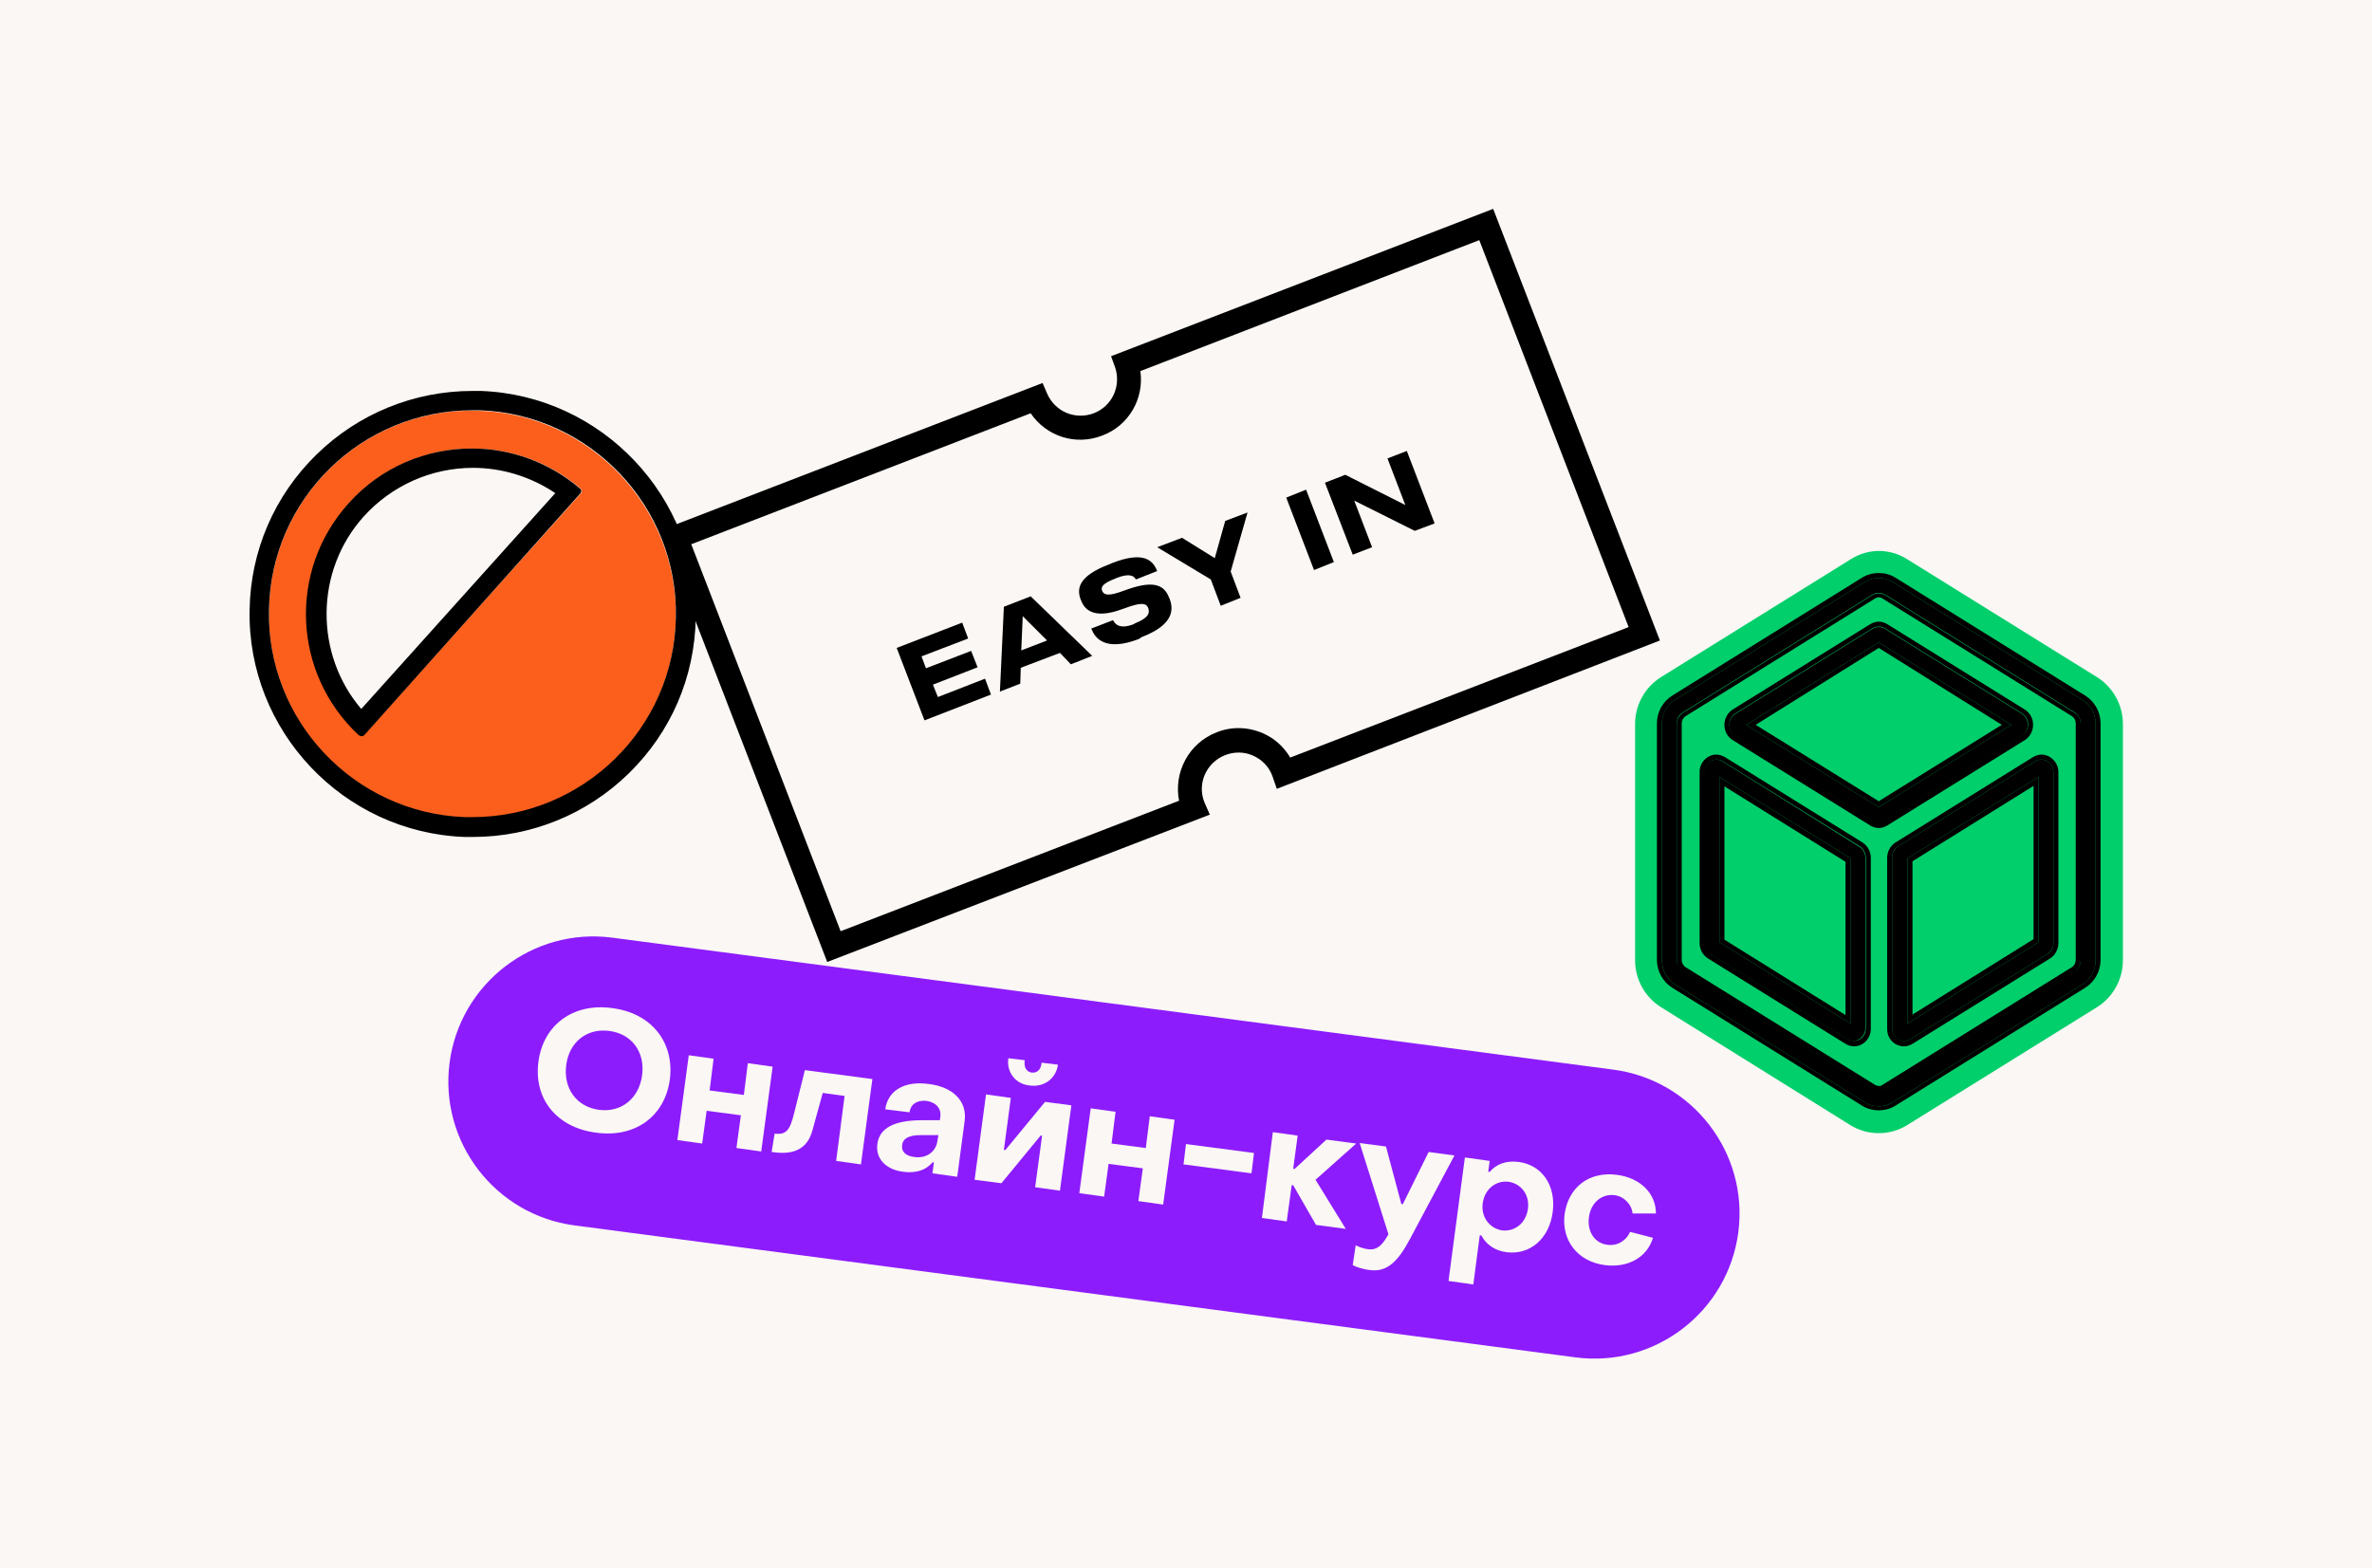 <?xml version="1.0" encoding="UTF-8"?> <svg xmlns="http://www.w3.org/2000/svg" width="478" height="316" viewBox="0 0 478 316" fill="none"> <path d="M478 0H0V316H478V0Z" fill="#FAF7F4"></path> <path d="M379.1 117.3L338.1 142.3L336.1 194.9L377.1 222.3L422.1 195.3L420.7 143.3L379.1 117.3Z" fill="#00CF6B"></path> <path d="M377.4 119.8L339.1 143.6C338.4 144.1 337.9 144.9 337.9 145.8V193.5C337.9 194.4 338.3 195.2 339.1 195.7L377.4 219.5C378.1 220 379 220 379.8 219.5L418.1 195.7C418.8 195.2 419.3 194.4 419.3 193.5V145.8C419.3 144.9 418.9 144.1 418.1 143.6L379.8 119.8C379.1 119.4 378.2 119.4 377.4 119.8ZM407.5 148.3L379.8 165.5C379.1 166 378.2 166 377.4 165.5L349.7 148.3C348.1 147.3 348.1 144.9 349.7 143.9L377.4 126.7C378.1 126.2 379 126.2 379.8 126.7L407.5 143.9C409 144.9 409 147.3 407.5 148.3ZM347 153.4L374.7 170.6C375.4 171.1 375.9 171.9 375.9 172.8V207.3C375.9 209.3 373.9 210.5 372.4 209.5L344.7 192.3C344 191.8 343.5 191 343.5 190.1V155.6C343.5 153.7 345.5 152.5 347 153.4ZM381.4 207.3V172.8C381.4 171.9 381.8 171.1 382.6 170.6L410.3 153.4C411.9 152.4 413.8 153.6 413.8 155.6V190.1C413.8 191 413.4 191.8 412.6 192.3L384.9 209.5C383.3 210.5 381.4 209.3 381.4 207.3Z" fill="#FCEA1C"></path> <path d="M378.6 228.4C376.6 228.4 374.7 227.9 372.9 226.8L334.7 203C331.5 201 329.5 197.4 329.5 193.6V145.9C329.5 142.1 331.5 138.5 334.7 136.5L373 112.7C376.5 110.5 380.8 110.5 384.3 112.7L422.6 136.5C425.8 138.5 427.8 142.1 427.8 145.9V193.6C427.8 197.4 425.8 201 422.6 203L384.3 226.8C382.5 227.9 380.6 228.4 378.6 228.4ZM352 186.9L367.4 196.5V176.2L352 166.6V186.9ZM389.9 176.1V196.4L405.3 186.8V166.5L389.9 176.1ZM362.3 146.1L378.6 156.2L394.9 146.1L378.6 135.9L362.3 146.1Z" fill="#00CF6B"></path> <path d="M374.7 170.7L347 153.4C346.6 153.2 346.2 153.1 345.8 153.1C344.6 153.1 343.4 154.2 343.4 155.6V190.1C343.4 191 343.8 191.8 344.6 192.3L372.3 209.5C372.7 209.7 373.1 209.8 373.5 209.8C374.7 209.8 375.9 208.7 375.9 207.3V172.8C375.9 172 375.4 171.1 374.7 170.7ZM372.9 206.3L346.5 189.9V156.6L372.9 173V206.3Z" fill="black"></path> <path d="M345.9 153.1C346.3 153.1 346.7 153.2 347.1 153.4L374.8 170.6C375.5 171.1 376 171.9 376 172.8V207.3C376 208.8 374.9 209.8 373.6 209.8C373.2 209.8 372.8 209.7 372.4 209.5L344.7 192.3C344 191.8 343.5 191 343.5 190.1V155.6C343.5 154.2 344.6 153.1 345.9 153.1ZM372.9 206.3V173L346.5 156.6V189.9L372.9 206.3ZM345.9 152.1C344 152.1 342.5 153.7 342.5 155.6V190.1C342.5 191.3 343.1 192.5 344.2 193.2L371.9 210.4C372.4 210.7 373 210.9 373.6 210.9C375.5 210.9 377 209.3 377 207.4V172.9C377 171.7 376.4 170.5 375.3 169.8L347.6 152.6C347 152.3 346.5 152.1 345.9 152.1ZM347.5 189.4V158.5L371.9 173.7V204.6L347.5 189.4Z" fill="black"></path> <path d="M411.4 153.1C411 153.1 410.6 153.2 410.2 153.4L382.5 170.6C381.8 171.1 381.3 171.9 381.3 172.8V207.3C381.3 208.8 382.4 209.8 383.7 209.8C384.1 209.8 384.5 209.7 384.9 209.5L412.6 192.3C413.3 191.8 413.8 191 413.8 190.1V155.6C413.8 154.2 412.6 153.1 411.4 153.1ZM410.8 189.9L384.4 206.3V173L410.8 156.6V189.9Z" fill="black"></path> <path d="M411.4 153.1C412.6 153.1 413.8 154.2 413.8 155.6V190.1C413.8 191 413.4 191.8 412.6 192.3L384.9 209.5C384.5 209.7 384.1 209.8 383.7 209.8C382.5 209.8 381.3 208.7 381.3 207.3V172.8C381.3 171.9 381.7 171.1 382.5 170.6L410.2 153.4C410.6 153.2 411 153.1 411.4 153.1ZM384.4 206.3L410.8 189.9V156.6L384.4 173V206.3ZM411.4 152.1C410.8 152.1 410.2 152.3 409.7 152.6L382 169.8C381 170.4 380.3 171.6 380.3 172.9V207.4C380.3 209.4 381.8 210.9 383.7 210.9C384.3 210.9 384.9 210.7 385.4 210.4L413.1 193.2C414.1 192.6 414.8 191.4 414.8 190.1V155.6C414.8 153.7 413.2 152.1 411.4 152.1ZM385.4 173.6L409.8 158.4V189.3L385.4 204.5V173.6Z" fill="black"></path> <path d="M419.7 141.1L381.4 117.3C380.6 116.8 379.6 116.5 378.6 116.5C377.6 116.5 376.7 116.8 375.8 117.3L337.5 141.1C335.9 142.1 334.9 143.9 334.9 145.9V193.6C334.9 195.5 335.9 197.4 337.5 198.4L375.8 222.2C376.6 222.7 377.6 223 378.6 223C379.6 223 380.5 222.7 381.4 222.2L419.7 198.4C421.3 197.4 422.3 195.6 422.3 193.6V145.9C422.3 143.9 421.3 142.1 419.7 141.1ZM419.3 193.5C419.3 194.4 418.9 195.2 418.1 195.7L379.8 219.5C379.4 219.7 379 219.8 378.6 219.8C378.2 219.8 377.8 219.7 377.4 219.5L339.1 195.7C338.4 195.2 337.9 194.4 337.9 193.5V145.8C337.9 144.9 338.3 144.1 339.1 143.6L377.4 119.8C377.8 119.6 378.2 119.5 378.6 119.5C379 119.5 379.4 119.6 379.8 119.8L418.1 143.6C418.8 144.1 419.3 144.9 419.3 145.8V193.5Z" fill="black"></path> <path d="M378.6 116.5C379.6 116.5 380.5 116.8 381.4 117.3L419.7 141.1C421.3 142.1 422.3 143.9 422.3 145.9V193.6C422.3 195.5 421.3 197.4 419.7 198.4L381.4 222.2C380.6 222.7 379.6 223 378.6 223C377.6 223 376.7 222.7 375.8 222.2L337.5 198.4C335.9 197.4 334.9 195.6 334.9 193.6V145.9C334.9 144 335.9 142.1 337.5 141.1L375.8 117.3C376.7 116.8 377.7 116.5 378.6 116.5ZM378.6 219.9C379 219.9 379.4 219.8 379.8 219.6L418.1 195.8C418.8 195.3 419.3 194.5 419.3 193.6V145.9C419.3 145 418.9 144.2 418.1 143.7L379.8 119.9C379.4 119.7 379 119.6 378.6 119.6C378.2 119.6 377.8 119.7 377.4 119.9L339.1 143.7C338.4 144.2 337.9 145 337.9 145.9V193.6C337.9 194.5 338.3 195.3 339.1 195.8L377.4 219.6C377.8 219.8 378.2 219.9 378.6 219.9ZM378.6 115.5C377.4 115.5 376.3 115.8 375.3 116.4L337 140.2C335.1 141.4 333.9 143.5 333.9 145.8V193.5C333.9 195.8 335.1 197.9 337 199.1L375.3 222.9C376.3 223.5 377.4 223.8 378.6 223.8C379.8 223.8 380.9 223.5 381.9 222.9L420.2 199.1C422.1 197.9 423.3 195.8 423.3 193.5V145.8C423.3 143.5 422.1 141.4 420.2 140.2L381.9 116.4C380.9 115.8 379.8 115.5 378.6 115.5ZM378.6 218.9C378.4 218.9 378.1 218.8 377.9 218.7L339.6 194.9C339.2 194.6 338.9 194.1 338.9 193.5V145.8C338.9 145.2 339.2 144.7 339.6 144.4L377.9 120.6C378.1 120.5 378.3 120.4 378.6 120.4C378.9 120.4 379.1 120.5 379.3 120.6L417.6 144.4C418 144.7 418.3 145.2 418.3 145.8V193.5C418.3 194.1 418 194.6 417.6 194.9L379.3 218.7C379.1 218.9 378.9 218.9 378.6 218.9Z" fill="black"></path> <path d="M407.5 143.9L379.8 126.7C379.4 126.5 379 126.4 378.6 126.4C378.2 126.4 377.8 126.5 377.4 126.7L349.7 143.9C348.1 144.9 348.1 147.3 349.7 148.3L377.4 165.5C377.8 165.7 378.2 165.8 378.6 165.8C379 165.8 379.4 165.7 379.8 165.5L407.5 148.3C409 147.3 409 144.9 407.5 143.9ZM378.6 162.7L351.9 146.1L378.6 129.5L405.3 146.1L378.6 162.7Z" fill="black"></path> <path d="M378.6 126.3C379 126.3 379.4 126.4 379.8 126.6L407.5 143.8C409.1 144.8 409.1 147.2 407.5 148.2L379.8 165.4C379.4 165.6 379 165.7 378.6 165.7C378.2 165.7 377.8 165.6 377.4 165.4L349.7 148.2C348.1 147.2 348.1 144.8 349.7 143.8L377.4 126.6C377.8 126.4 378.2 126.3 378.6 126.3ZM378.6 162.7L405.3 146.1L378.6 129.5L351.9 146.1L378.6 162.7ZM378.6 125.3C378 125.3 377.4 125.5 376.9 125.8L349.2 143C348.2 143.6 347.5 144.8 347.5 146.1C347.5 147.4 348.1 148.5 349.2 149.2L376.9 166.4C377.4 166.7 378 166.9 378.6 166.9C379.2 166.9 379.8 166.7 380.3 166.4L408 149.2C409 148.6 409.7 147.4 409.7 146.1C409.7 144.8 409.1 143.7 408 143L380.3 125.8C379.8 125.5 379.2 125.3 378.6 125.3ZM353.8 146.1L378.6 130.6L403.4 146.1L378.6 161.5L353.8 146.1Z" fill="black"></path> <path d="M166.7 193.9L133.1 106.9L210.1 77.2L211 79.3C212.6 83 216.7 84.7 220.4 83.3C224.1 81.9 226 77.8 224.7 74L223.9 71.8L300.9 42.1L334.5 129.1L257.3 159L256.4 156.4C255.7 154.5 254.3 153.1 252.5 152.3C250.7 151.5 248.7 151.5 246.9 152.2C243.1 153.7 241.2 157.9 242.7 161.7L243.8 164.2L166.7 193.9ZM139.3 109.7L169.4 187.7L237.6 161.4C236.5 155.7 239.5 149.8 245.2 147.6C248.2 146.4 251.5 146.5 254.5 147.8C256.8 148.8 258.7 150.5 260 152.7L328.2 126.4L298.1 48.4L229.8 74.8C230.6 80.3 227.5 85.8 222.1 87.8C216.7 89.9 210.8 87.9 207.7 83.3L139.3 109.7Z" fill="black"></path> <path d="M193.9 125.5L195.1 128.7L185.7 132.3L186.6 134.7L195.7 131.2L197 134.5L188 138L189 140.5L198.5 136.8L199.7 140L186.3 145.2L180.7 130.6L193.9 125.5Z" fill="black"></path> <path d="M213.6 131.6L205.7 134.6L205.6 137.8L201.5 139.4L202.3 122.3L207.7 120.2L220.1 132.2L215.8 133.9L213.6 131.6ZM206.1 124.2L205.8 131.1L211 129.1L206.1 124.2Z" fill="black"></path> <path d="M229.5 128.8C222.7 131.4 220.7 128.6 220 126.9L219.9 126.7L224.3 125C224.6 125.6 225.4 127 228.5 125.8L228.6 125.7C231.6 124.5 231.7 123.5 231.4 122.6C231.1 121.7 230.3 121.4 227.8 122.2L225.8 122.9C221 124.6 218.7 123.3 217.9 121.1L217.8 120.9C216.9 118.6 217.4 116.1 223.4 113.8L224.1 113.5C230.5 111 232.3 113 233.1 114.9L233.2 115.1L228.9 116.8C228.6 116.2 227.8 115.4 225 116.5L224.8 116.6C222.2 117.6 221.8 118.3 222.1 119.1C222.4 119.8 223.1 120.2 225.5 119.4L227.5 118.7C232.8 116.9 234.7 118.1 235.6 120.5L235.7 120.7C236.5 122.8 236.6 125.9 230.1 128.4L229.5 128.8Z" fill="black"></path> <path d="M244 116.8L233.2 110.3L238.2 108.4L244.8 112.5L246.9 105L251.4 103.3L248 115.2L250 120.5L246 122.1L244 116.8Z" fill="black"></path> <path d="M268.8 113.3L264.8 114.9L259.2 100.3L263.2 98.7L268.8 113.3Z" fill="black"></path> <path d="M272.9 100.9L276.5 110.3L272.6 111.8L267 97.3L271.1 95.7L283.2 101.8L279.6 92.4L283.5 90.9L289.1 105.5L285.1 107L272.9 100.9Z" fill="black"></path> <path d="M93.7 164.8C116.6 165.6 135.8 147.5 136.2 124.6C136.6 102.3 118.9 83.6 96.7 82.8C73.8 81.9 54.6 100 54.2 123C53.7 145.3 71.4 164 93.7 164.8ZM70.3 101.5C82.5 87.9 103.2 86.7 117 98.5C117.3 98.7 117.3 99.2 117.1 99.4L73.4 148.1C73.2 148.4 72.7 148.4 72.5 148.1C59.1 135.8 58.2 115 70.3 101.5Z" fill="#FC5F1C"></path> <path d="M95.2 82.7C95.7 82.7 96.2 82.7 96.7 82.7C119 83.5 136.7 102.2 136.2 124.5C135.8 146.9 117.4 164.7 95.2 164.7C94.7 164.7 94.2 164.7 93.7 164.7C71.4 163.9 53.7 145.2 54.2 122.9C54.6 100.5 72.9 82.7 95.2 82.7ZM72.9 148.4C73.1 148.4 73.3 148.3 73.4 148.2L117 99.4C117.2 99.1 117.2 98.7 116.9 98.5C110.6 93.1 102.8 90.4 95.1 90.4C85.9 90.4 76.8 94.1 70.2 101.5C58 115.1 59 135.8 72.3 148.2C72.5 148.3 72.7 148.4 72.9 148.4ZM95.2 78.8C83.4 78.8 72.2 83.4 63.8 91.6C55.3 99.9 50.5 111 50.3 122.9C49.8 147.3 69.2 167.8 93.6 168.7C94.2 168.7 94.7 168.7 95.3 168.7C107.1 168.7 118.3 164.1 126.7 155.9C135.2 147.6 140 136.5 140.2 124.6C140.7 100.2 121.3 79.7 96.9 78.8C96.3 78.8 95.7 78.8 95.2 78.8ZM72.8 142.9C63.4 131.9 63.4 115.1 73.3 104.1C78.9 97.9 86.9 94.3 95.3 94.3C101.2 94.3 107 96.1 111.9 99.4L72.8 142.9Z" fill="black"></path> <path d="M317.5 273.6L115.8 247C99.8 244.9 88.5 230.2 90.6 214.2C92.7 198.2 107.4 186.9 123.4 189L325.1 215.6C341.1 217.7 352.4 232.4 350.3 248.4C348.2 264.4 333.5 275.7 317.5 273.6Z" fill="#8D1CFC"></path> <path d="M108.5 214C109.5 206.5 115.6 202.1 123.4 203.2C131.2 204.2 135.9 210 135 217.5C134 225.1 127.9 229.4 120.1 228.3C112.3 227.3 107.5 221.6 108.5 214ZM129.4 216.7C130 212 127.3 208.4 122.8 207.8C118.3 207.2 114.7 210 114.1 214.7C113.5 219.4 116.2 223.1 120.7 223.7C125.2 224.3 128.8 221.4 129.4 216.7Z" fill="#FAF7F4"></path> <path d="M138.8 212.7L143.8 213.4L143 219.8L149.9 220.7L150.7 214.3L155.7 215L153.4 232.1L148.4 231.4L149.3 224.8L142.4 223.9L141.5 230.5L136.5 229.8L138.8 212.7Z" fill="#FAF7F4"></path> <path d="M156.1 228.5C158.5 228.8 159.2 227.7 160 224.5L162.2 215.7L175.8 217.5L173.5 234.7L168.5 234L170.2 220.9L165.8 220.3L163.7 227.9C162.4 232.7 158.3 232.6 155.5 232.2L156.1 228.5Z" fill="#FAF7F4"></path> <path d="M176.8 230.6C177.2 227.4 180.2 225.8 185.7 225.8H189.4L189.5 225.1C189.7 223.5 188.7 222.2 186.7 221.9C184.9 221.7 183.5 222.5 183.3 224.2L178.4 223.6C178.9 219.8 182.3 217.8 187.2 218.5C192.1 219.1 194.9 222 194.4 225.9L192.9 237.2L187.9 236.5L188.2 234.3H187.9C186.6 235.9 184.5 236.5 182.1 236.2C178.6 235.8 176.4 233.6 176.8 230.6ZM188.9 230L189.1 228.8H185.5C183 228.8 181.9 229.6 181.8 230.8C181.6 232.1 182.5 233 184.2 233.2C186.6 233.6 188.6 232.2 188.9 230Z" fill="#FAF7F4"></path> <path d="M198.7 220.6L203.7 221.3L202.3 231.8H202.6L210.6 222.1L215.9 222.8L213.6 240L208.6 239.3L210 228.9H209.7L201.8 238.5L196.4 237.8L198.7 220.6ZM203.2 213.3L206.5 213.7C206.3 215.1 206.8 216 207.9 216.2C209 216.3 209.8 215.6 209.9 214.2L213.2 214.6C212.8 217.4 210.4 219.2 207.5 218.8C204.6 218.5 202.8 216.1 203.2 213.3Z" fill="#FAF7F4"></path> <path d="M219.8 223.4L224.8 224.1L224 230.5L230.9 231.4L231.7 225L236.7 225.7L234.4 242.8L229.4 242.1L230.3 235.5L223.4 234.6L222.5 241.2L217.5 240.5L219.8 223.4Z" fill="#FAF7F4"></path> <path d="M239 230.6L252.7 232.4L252.2 236.5L238.5 234.7L239 230.6Z" fill="#FAF7F4"></path> <path d="M256.5 228.2L261.5 228.9L260.6 235.6H260.9L267.3 229.7L273.3 230.5L265.1 237.8L271.2 247.7L265.2 246.9L260.6 238.9H260.3L259.3 246.2L254.3 245.5L256.5 228.2Z" fill="#FAF7F4"></path> <path d="M272.6 255L273.2 251C273.9 251.4 274.9 251.7 275.7 251.8C277.9 252.1 278.9 250.3 279.8 248.8L274 230.4L279.3 231.1L282.4 242.7H282.7L287.9 232.2L293.1 232.9L284.1 249.8C281.9 253.9 279.7 256.5 276.1 256C275 255.9 273.5 255.5 272.6 255Z" fill="#FAF7F4"></path> <path d="M312.9 244.3C312.2 249.7 308.3 253 303.6 252.4C301.3 252.1 299.5 250.9 298.5 249H298.2L296.9 258.9L291.9 258.2L295.2 233.3L300.2 234L299.9 236.2H300.2C301.6 234.6 303.5 233.9 306 234.2C310.7 234.8 313.6 238.9 312.9 244.3ZM298.8 242.5C298.4 245.2 300.1 247.6 302.7 248C305.3 248.3 307.5 246.5 307.9 243.7C308.3 240.9 306.6 238.6 304 238.2C301.4 237.9 299.2 239.7 298.8 242.5Z" fill="#FAF7F4"></path> <path d="M315.3 244.7C316.1 239.2 320.3 236.1 325.8 236.8C330.5 237.4 333.7 240.5 333.7 244.6H329C328.8 242.7 327.2 241.1 325.3 240.9C322.8 240.6 320.6 242.4 320.2 245.3C319.8 248.3 321.4 250.6 323.9 250.9C325.9 251.2 327.7 250.1 328.5 248.3L333.1 249.5C331.9 253.5 328 255.6 323.4 255C318 254.3 314.6 250.1 315.3 244.7Z" fill="#FAF7F4"></path> </svg> 